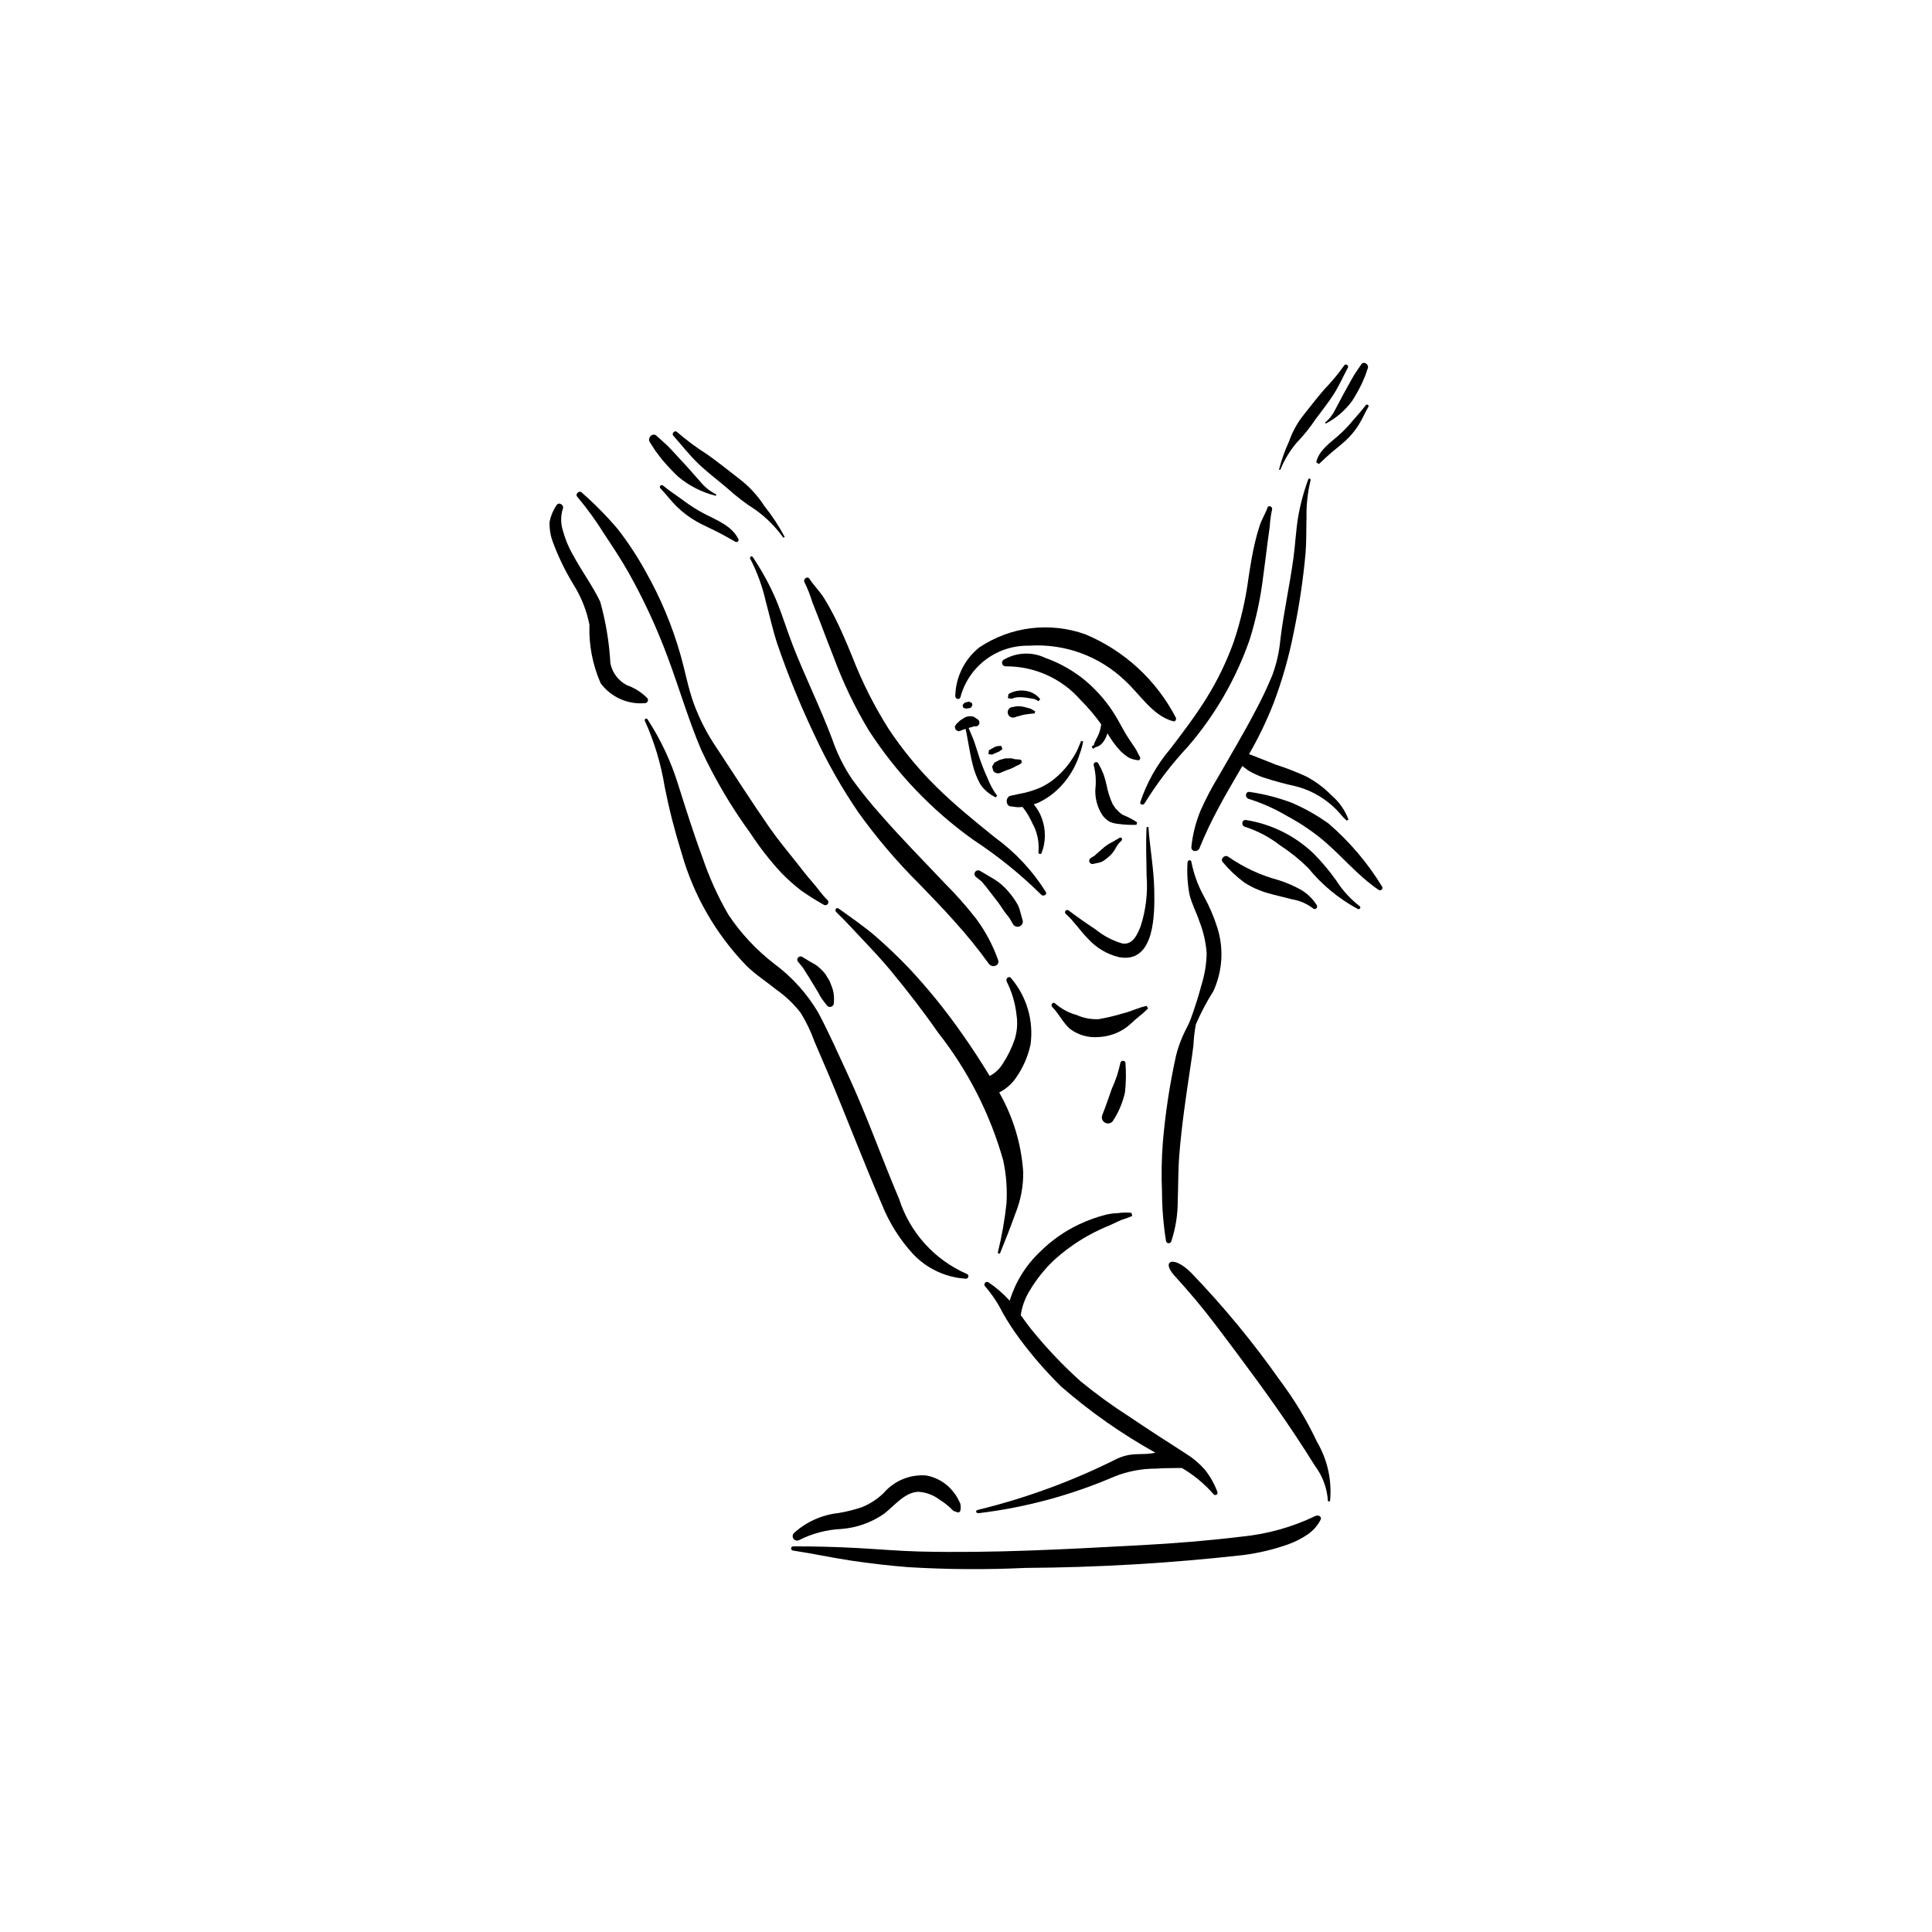 <?xml version="1.0" encoding="UTF-8"?>
<!-- Uploaded to: SVG Repo, www.svgrepo.com, Generator: SVG Repo Mixer Tools -->
<svg fill="#000000" width="800px" height="800px" version="1.1" viewBox="144 144 512 512" xmlns="http://www.w3.org/2000/svg">
 <g>
  <path d="m339.69 286.89c-1.715-3.57-5.871-5.074-9.168-6.809v-0.004c-1.84-0.973-3.602-2.086-5.266-3.332-1.855-1.375-3.797-2.602-5.566-4.086-0.43-0.363-1.121 0.293-0.715 0.711 1.539 1.582 2.832 3.375 4.418 4.914 1.562 1.531 3.32 2.856 5.223 3.93 1.676 0.934 3.426 1.719 5.141 2.562 1.773 0.871 3.465 1.895 5.195 2.832 0.207 0.086 0.441 0.035 0.602-0.121 0.16-0.152 0.215-0.391 0.137-0.598z"/>
  <path d="m408.5 398.39c-1.371-3.867-3.305-7.508-5.734-10.812-2.566-3.312-5.344-6.461-8.312-9.418-5.644-5.977-11.445-11.84-16.852-18.02-2.754-3.074-5.348-6.285-7.777-9.621-2.231-3.316-4.016-6.914-5.305-10.699-3.129-8.32-7.086-16.293-10.336-24.57-1.582-4.035-2.809-8.191-4.481-12.211h0.004c-1.707-3.992-3.789-7.816-6.219-11.422-0.301-0.449-0.922 0.008-0.652 0.473v0.004c1.84 3.574 3.219 7.371 4.102 11.297 1.043 3.828 1.828 7.512 3.047 11.223h0.004c2.816 8.234 6.106 16.301 9.852 24.16 3.316 7.168 7.219 14.051 11.672 20.574 4.844 6.75 10.238 13.082 16.133 18.938 3.125 3.258 6.289 6.477 9.363 9.957 3.215 3.543 6.227 7.266 9.023 11.148 0.852 1.23 3.016 0.559 2.469-1z"/>
  <path d="m351.96 286.3c-1.527-2.871-3.312-5.59-5.344-8.129-1.836-2.859-4.164-5.371-6.879-7.414-2.691-2.106-5.391-4.238-8.168-6.231-2.867-1.809-5.598-3.832-8.16-6.051-0.562-0.551-1.512 0.387-0.984 0.98 2.199 2.465 4.168 5.039 6.551 7.34 2.41 2.316 5.113 4.352 7.672 6.512l-0.004-0.004c2.375 2.172 4.938 4.133 7.656 5.859 2.812 2.039 5.277 4.519 7.301 7.344z"/>
  <path d="m421.16 380.39c-3.516-5.633-8.086-10.531-13.461-14.43-5.277-4.262-10.566-8.531-15.406-13.293v-0.004c-4.824-4.731-9.133-9.961-12.859-15.598-3.781-5.996-6.977-12.344-9.543-18.957-1.48-3.602-2.992-7.238-4.762-10.707-0.848-1.668-1.777-3.336-2.769-4.926-1.137-1.82-2.688-3.289-3.844-5.074-0.566-0.879-1.805 0.102-1.281 0.977h0.004c0.805 1.66 1.48 3.379 2.016 5.141l2 5.102c1.277 3.34 2.531 6.695 3.856 10.02h-0.004c2.453 6.559 5.5 12.879 9.102 18.883 7.309 11.312 16.684 21.148 27.641 28.984 6.492 4.25 12.551 9.141 18.074 14.59 0.504 0.547 1.66 0.059 1.238-0.707z"/>
  <path d="m333.85 275.04c-1.602-0.785-3.019-1.898-4.156-3.273-1.293-1.41-2.504-2.887-3.805-4.285l-3.894-4.219c-1.234-1.387-2.668-2.527-4.016-3.781-1.066-0.992-2.527 0.629-1.746 1.738l1.441 2.234 1.727 2.273c1.332 1.59 2.75 3.106 4.25 4.539 2.914 2.457 6.352 4.211 10.047 5.125z"/>
  <path d="m414.45 385.9c-0.152-0.699-0.379-1.375-0.676-2.027-0.762-1.367-1.676-2.644-2.719-3.809-1.02-1.18-2.207-2.199-3.527-3.023l-3.699-2.195c-0.434-0.316-1.035-0.238-1.375 0.176-0.324 0.43-0.246 1.043 0.176 1.375l1.484 1.18 1.242 1.48 2.543 3.289c0.855 1.059 1.582 2.184 2.336 3.316l1.254 1.598 0.879 1.488v-0.008c0.27 0.641 0.965 0.988 1.641 0.82 0.68-0.164 1.129-0.812 1.047-1.504z"/>
  <path d="m492.81 266.54c0.664-3.168 3.684-5.168 5.969-7.184l-0.004-0.004c1.273-1.129 2.457-2.356 3.539-3.664 1.211-1.449 2.512-2.801 3.629-4.32 0.273-0.371 0.945 0.016 0.707 0.426-0.914 1.555-1.598 3.223-2.559 4.758h-0.004c-0.941 1.516-2.082 2.906-3.387 4.129-1.148 1.066-2.387 2.027-3.59 3.031-1.238 1.035-2.387 2.176-3.578 3.254z"/>
  <path d="m496.91 354.82c-1.969-2.019-4.242-3.723-6.734-5.047-2.652-1.211-5.375-2.269-8.152-3.164l-4.266-1.695-2.191-0.852-0.57-0.18c2.527-4.367 4.719-8.918 6.551-13.621 2.277-6.043 4.047-12.266 5.289-18.602 1.457-6.965 2.508-14.012 3.152-21.098 0.25-3.184 0.16-6.262 0.246-9.504-0.055-3.289 0.305-6.57 1.074-9.77 0.121-0.426-0.461-0.668-0.609-0.25-1.23 3.332-2.144 6.773-2.731 10.277-0.551 3.516-0.719 7.055-1.195 10.566-0.977 7.207-2.578 14.301-3.453 21.52-0.289 3.254-1.008 6.457-2.141 9.523-1.285 3.121-2.723 6.172-4.312 9.148-3.098 5.953-6.566 11.738-9.898 17.578-1.789 2.922-3.387 5.961-4.781 9.09-1.289 3.094-2.121 6.359-2.461 9.695-0.133 1.344 1.715 1.461 2.156 0.32 1.465-3.629 3.141-7.168 5.008-10.605 1.766-3.363 3.66-6.531 5.512-9.723l0.82-1.422 1.598 1.199c1.242 0.727 2.551 1.336 3.906 1.812 2.848 0.934 5.738 1.723 8.664 2.359 2.703 0.688 5.254 1.863 7.531 3.469 1.156 0.809 2.238 1.719 3.234 2.719 0.93 0.934 1.723 2.059 2.727 2.906l0.477-0.277c-0.918-2.469-2.449-4.66-4.449-6.375z"/>
  <path d="m482.95 268.45c0.656-2.574 1.551-5.082 2.672-7.492 0.906-2.625 2.269-5.07 4.031-7.219 1.73-2.195 3.461-4.414 5.285-6.531 1.926-1.992 3.703-4.129 5.309-6.387 0.34-0.547 1.273 0.016 0.969 0.586-1.27 2.383-2.332 4.809-3.785 7.098-1.465 2.309-3.219 4.445-4.836 6.656h0.004c-1.465 2.188-3.121 4.242-4.949 6.137-1.836 2.164-3.312 4.609-4.375 7.246z"/>
  <path d="m446.19 356.59c1.703-5.156 4.387-9.934 7.902-14.07 3.367-4.406 6.738-8.824 9.664-13.543h-0.004c2.918-4.691 5.328-9.68 7.195-14.879 1.844-5.5 3.152-11.16 3.914-16.906 0.48-3.144 0.977-6.328 1.715-9.43 0.352-1.492 0.766-2.992 1.246-4.449 0.551-1.668 1.5-3.133 2.07-4.773 0.281-0.805 1.453-0.266 1.211 0.531h-0.004c-0.32 1.473-0.52 2.965-0.605 4.469l-0.605 4.434c-0.367 2.898-0.715 5.812-1.121 8.703v0.004c-0.68 5.684-1.875 11.293-3.574 16.762-3.613 10.402-9.156 20.027-16.344 28.371-4.336 4.637-8.199 9.691-11.535 15.09-0.297 0.535-1.312 0.375-1.125-0.312z"/>
  <path d="m495.16 256c1.117-0.934 2.027-2.094 2.664-3.402l2.195-4.141 2.273-4.106c0.715-1.34 1.629-2.519 2.457-3.781 0.656-0.992 2.129 0.012 1.723 1.043l-0.707 2.051-0.934 2.141c-0.75 1.523-1.582 3.004-2.496 4.434-1.84 2.516-4.231 4.574-6.988 6.016z"/>
  <path d="m363.21 382.44c-1.434-1.371-2.574-3.152-3.902-4.644-1.402-1.574-2.672-3.25-3.977-4.902-2.5-3.172-5.086-6.242-7.394-9.562-4.875-7.008-9.449-14.219-14.156-21.336v0.004c-2.418-3.582-4.398-7.441-5.902-11.492-1.504-4.152-2.281-8.512-3.477-12.75v-0.004c-2.199-7.805-5.336-15.316-9.34-22.367-2.156-3.906-4.609-7.637-7.34-11.164-2.953-3.469-6.156-6.719-9.586-9.719-0.672-0.633-1.781 0.457-1.156 1.152v-0.004c2.59 3.078 4.957 6.34 7.082 9.758 2.269 3.41 4.535 6.828 6.551 10.395v0.004c4.004 7.133 7.445 14.57 10.293 22.238 3.066 8.191 5.492 16.609 8.918 24.664 3.621 7.769 7.984 15.168 13.035 22.094 2.445 3.734 5.195 7.262 8.223 10.543 1.617 1.648 3.344 3.188 5.168 4.606 1.926 1.359 3.918 2.613 5.973 3.766 0.355 0.273 0.859 0.207 1.133-0.145 0.273-0.352 0.211-0.859-0.145-1.133z"/>
  <path d="m413.28 429.58c1.848-2.644 3.148-5.633 3.828-8.785 0.852-6.297-1.004-12.656-5.106-17.508-0.613-0.879-1.633 0.055-1.176 0.922 1.367 2.734 2.234 5.691 2.559 8.734 0.34 2.184 0.172 4.418-0.492 6.527-0.777 2.262-1.832 4.418-3.144 6.414-0.836 1.387-2.039 2.512-3.477 3.254-2.352-3.856-4.719-7.523-7.344-11.219-4.223-6.055-8.871-11.801-13.906-17.195-2.769-2.922-5.625-5.637-8.703-8.348-3.078-2.711-6.711-5.172-10.07-7.602-0.613-0.441-1.164 0.414-0.637 0.926 2.543 2.457 5.027 5.203 7.449 7.769s4.801 5.102 7.016 7.793c4.375 5.309 8.688 10.852 12.574 16.461l0.004-0.004c7.894 10.043 13.746 21.535 17.215 33.828 0.797 3.723 1.086 7.535 0.863 11.332-0.477 4.434-1.254 8.828-2.328 13.156l0.562 0.227c1.438-3.547 2.891-7.211 4.168-10.793h0.004c1.371-3.43 2.059-7.09 2.023-10.781-0.43-6.688-2.231-13.211-5.289-19.172l-1.07-2.008h-0.004c1.801-0.914 3.34-2.266 4.481-3.93z"/>
  <path d="m315.57 329.04c-1.531-1.562-3.402-2.746-5.465-3.469-2.242-1.172-3.836-3.289-4.344-5.769-0.301-5.531-1.207-11.016-2.699-16.352-2.082-4.332-4.992-8.215-7.254-12.457h-0.004c-1.141-1.98-2.019-4.102-2.613-6.312-0.621-1.902-0.633-3.949-0.035-5.859 0.445-0.969-1.07-1.914-1.648-0.965v0.004c-0.91 1.316-1.539 2.809-1.852 4.383-0.086 1.82 0.203 3.641 0.84 5.348 1.453 3.938 3.285 7.723 5.473 11.305 2.051 3.258 3.488 6.863 4.242 10.641-0.188 5.332 0.824 10.633 2.965 15.52 2.746 3.719 7.242 5.719 11.844 5.269 0.285-0.039 0.527-0.223 0.641-0.488 0.113-0.262 0.082-0.566-0.09-0.797z"/>
  <path d="m400.09 481.55c-8.48-3.742-14.957-10.93-17.797-19.75-4.844-11.453-8.59-22.238-13.734-33.316-2.527-5.441-4.918-10.891-7.758-16.203v-0.004c-2.981-5.023-6.934-9.398-11.629-12.867-4.734-3.656-8.844-8.059-12.164-13.039-2.812-4.871-5.129-10.016-6.918-15.352-2.316-6.207-4.281-12.531-6.289-18.824l0.004 0.004c-1.895-6.215-4.656-12.129-8.199-17.566-0.117-0.191-0.363-0.254-0.555-0.141s-0.254 0.363-0.141 0.555c2.504 5.566 4.266 11.438 5.242 17.465 1.172 5.914 2.664 11.762 4.469 17.516 3.172 11.246 9.086 21.527 17.211 29.922 2.434 2.383 5.356 4.242 7.84 6.269 2.473 1.723 4.668 3.809 6.516 6.191 1.488 2.422 2.723 4.992 3.68 7.672 1.188 2.812 2.535 5.852 3.754 8.75 4.793 11.414 9.145 22.871 14.062 34.293 1.934 4.863 4.734 9.332 8.27 13.191 3.641 3.863 8.609 6.203 13.906 6.547 0.363 0.066 0.711-0.176 0.773-0.539 0.062-0.363-0.18-0.711-0.543-0.773z"/>
  <path d="m364.99 407.79c-0.078-0.75-0.25-1.488-0.508-2.191l-0.613-1.598-1.109-1.812v-0.004c-0.754-0.984-1.66-1.848-2.68-2.547l-1.633-0.93-1.777-1.082h-0.004c-0.383-0.27-0.906-0.188-1.191 0.18-0.285 0.371-0.23 0.902 0.125 1.203l1.195 1.449 0.895 1.453 0.895 1.391 0.156 0.293 0.66 1.07 0.414 0.656 0.082 0.117 0.102 0.207 1.055 1.742c-0.285-0.395-0.012 0 0.035 0.094l0.215 0.434 0.609 0.949 1.238 1.602v-0.004c0.254 0.316 0.668 0.457 1.059 0.355 0.395-0.102 0.688-0.426 0.758-0.824 0.059-0.734 0.07-1.469 0.023-2.203z"/>
  <path d="m466.64 539.42c-0.801-2.156-1.934-4.176-3.363-5.977-1.461-1.645-3.156-3.07-5.031-4.227-4.805-3.094-10.145-6.512-14.793-9.672h0.004c-4.566-2.91-8.949-6.094-13.133-9.527-4.332-3.898-8.375-8.109-12.09-12.602-1.348-1.57-2.496-3.207-3.727-4.871h-0.004c0.336-2.324 1.152-4.555 2.398-6.547 1.703-2.863 3.777-5.488 6.168-7.809 2.805-2.586 5.902-4.832 9.227-6.703 1.898-1.055 3.859-1.988 5.875-2.797l2.875-1.344c1.023-0.309 2.031-0.676 3.012-1.102l-0.211-0.82c-1.172-0.137-2.356-0.113-3.519 0.066-1.105 0.027-2.207 0.168-3.285 0.426-2.438 0.625-4.812 1.484-7.086 2.562-3.852 1.816-7.359 4.285-10.367 7.301-3.746 3.539-6.504 7.992-8.008 12.922-1.66-1.82-3.531-3.445-5.57-4.836-0.312-0.238-0.762-0.176-1 0.137s-0.176 0.762 0.137 1c1.809 2.106 3.348 4.43 4.578 6.918 1.359 2.383 2.859 4.684 4.492 6.891 3.34 4.5 7.023 8.734 11.02 12.664 7.688 6.688 16.051 12.555 24.957 17.512-3.906 0.82-5.797-0.289-10.016 1.523v-0.004c-11.754 5.922-24.141 10.484-36.926 13.602-0.871 0.156-0.699 0.984 0.16 0.895h0.004c12.371-1.496 24.465-4.762 35.91-9.695 3.531-1.41 7.301-2.125 11.102-2.102 2.336-0.188 4.449-0.113 6.785-0.172 3.148 1.852 5.984 4.195 8.391 6.945 0.176 0.227 0.496 0.297 0.75 0.156 0.258-0.137 0.379-0.438 0.285-0.715z"/>
  <path d="m398.46 542.39-0.734-1.461c-0.629-1.074-1.406-2.059-2.305-2.922-1.66-1.543-3.727-2.582-5.957-2.992-4.316-0.344-8.531 1.406-11.336 4.703-1.648 1.574-3.574 2.824-5.68 3.691-2.059 0.695-4.168 1.223-6.312 1.57-4.383 0.484-8.504 2.348-11.762 5.32-0.387 0.418-0.418 1.051-0.074 1.508 0.344 0.453 0.965 0.594 1.469 0.336 3.492-1.766 7.32-2.773 11.23-2.953 4.047-0.316 7.941-1.703 11.277-4.019 2.805-2.172 5.531-5.769 9.141-5.832 2.043 0.137 4 0.875 5.625 2.125 0.914 0.566 1.777 1.215 2.578 1.934l1.059 1.008 0.973 0.34c0.426 0.219 0.891-0.129 0.895-0.664 0.098-0.562 0.066-1.141-0.086-1.691z"/>
  <path d="m492.62 545.74c-6.102 2.941-12.676 4.793-19.418 5.465-8.945 1.082-17.945 1.812-26.992 2.297-19.516 1.035-38.891 2.144-58.523 1.668-5.394-0.133-11.148-0.641-16.664-0.934s-11.258-0.449-16.785-0.434l-0.004 0.004c-0.293-0.02-0.547 0.195-0.582 0.484-0.039 0.293 0.156 0.559 0.445 0.617 5.078 0.758 10.297 1.895 15.355 2.656 5.059 0.762 10.297 1.367 15.285 1.754 10.32 0.621 20.664 0.688 30.988 0.199 19.277-0.121 38.531-1.258 57.684-3.402 4.106-0.523 8.145-1.484 12.043-2.871 1.824-0.66 3.559-1.551 5.156-2.644 1.402-0.984 2.547-2.285 3.34-3.801 0.496-0.848-0.594-1.426-1.328-1.059z"/>
  <path d="m493.07 526.2c-2.723-5.777-6.027-11.262-9.863-16.371-7.098-10.094-14.965-19.625-23.523-28.512-4.691-4.723-8.105-3.262-4.394 0.801 3.828 4.195 7.492 8.535 10.918 13.07 7.219 9.559 14.344 19.066 20.98 29.043 1.812 2.731 3.582 5.484 5.309 8.262l-0.004-0.004c2.039 2.707 3.227 5.961 3.418 9.34l0.555 0.047c0.559-5.453-0.629-10.941-3.394-15.676z"/>
  <path d="m466.63 389.91c-0.93-2.957-2.156-5.809-3.66-8.516-1.543-2.828-2.641-5.875-3.254-9.035-0.102-0.641-1.008-0.418-1.008 0.156v0.004c-0.18 2.844-0.008 5.699 0.512 8.504 0.668 2.691 1.762 4.543 2.644 7.188 1.07 2.707 1.715 5.566 1.914 8.473-0.066 2.828-0.531 5.637-1.375 8.34-0.77 2.922-1.758 6.012-2.848 9.023-0.535 1.473-1.48 3.016-2.156 4.613-0.734 1.676-1.324 3.41-1.758 5.188-1.652 7.519-2.812 15.137-3.469 22.805-0.348 4.434-0.422 8.883-0.227 13.324 0.02 4.312 0.371 8.613 1.055 12.867 0.043 0.324 0.297 0.578 0.621 0.621 0.324 0.043 0.637-0.133 0.766-0.434 1.16-3.504 1.746-7.172 1.73-10.863 0.156-3.852 0.086-7.934 0.395-11.867 0.605-7.832 1.789-15.742 2.949-23.488 0.293-1.961 0.59-3.914 0.812-5.777h0.004c0.074-1.871 0.289-3.738 0.641-5.578 1.312-3.043 2.859-5.981 4.633-8.781 2.422-5.262 2.809-11.238 1.078-16.766z"/>
  <path d="m442.26 425.71c0.008-0.781-1.258-0.773-1.352-0.02h-0.004c-0.488 2.356-1.246 4.648-2.258 6.832-0.855 2.312-1.586 4.672-2.523 6.953-0.312 0.75-0.02 1.617 0.68 2.027 0.703 0.418 1.605 0.246 2.106-0.402 1.527-2.32 2.617-4.898 3.223-7.609 0.281-2.582 0.324-5.188 0.129-7.781z"/>
  <path d="m447.87 410.58c-2.074 0.383-3.992 1.426-6.051 1.914-2.18 0.668-4.398 1.199-6.644 1.59-1.996 0.105-3.992-0.266-5.82-1.086-2.125-0.578-4.09-1.633-5.742-3.086-0.578-0.547-1.297 0.422-0.75 0.969 1.781 1.77 2.82 4.176 4.734 5.82 2.156 1.598 4.82 2.356 7.496 2.133 2.68-0.113 5.269-1.016 7.441-2.59 1.035-0.789 1.949-1.734 2.949-2.562h0.004c0.969-0.746 1.895-1.555 2.762-2.418z"/>
  <path d="m430.53 340.34c-0.469 0.977-0.785 2.016-1.301 2.973-0.527 0.969-1.113 1.902-1.758 2.793-1.188 1.668-2.606 3.156-4.207 4.43-1.551 1.227-3.301 2.18-5.176 2.812-0.879 0.316-1.781 0.574-2.691 0.781l-1.531 0.309-1.828 0.402c-1.613 0.129-1.707 2.793-0.043 2.879 0.688 0.039 1.309 0.227 2.008 0.203l0.992-0.066v0.004c1.023 1.305 1.887 2.731 2.559 4.246 1.328 2.348 1.902 5.047 1.645 7.731-0.023 0.215 0.109 0.414 0.32 0.473 0.207 0.059 0.426-0.043 0.516-0.238 1.125-2.926 1.16-6.16 0.102-9.109-0.488-1.387-1.223-2.676-2.172-3.801l1.215-0.445c2.156-1.02 4.109-2.426 5.758-4.148 1.578-1.625 2.887-3.488 3.887-5.519 0.516-1.035 0.949-2.109 1.301-3.211 0.414-1.086 0.719-2.211 0.906-3.356z"/>
  <path d="m449.89 379.85c-0.102-5.586-1.164-11.098-1.543-16.668l-0.484-0.004c-0.258 4.289-0.031 8.633 0 12.93v-0.004c0.348 4.516-0.188 9.059-1.582 13.367-0.922 2.34-2.156 5-4.852 4.559h-0.004c-2.57-0.746-4.965-2.004-7.039-3.691-2.453-1.625-4.863-3.297-7.203-5.074-0.262-0.188-0.621-0.133-0.82 0.121-0.195 0.254-0.152 0.617 0.094 0.82 2.188 1.953 3.785 4.465 5.867 6.551 2.207 2.453 5.113 4.172 8.328 4.922 9.539 1.668 9.344-11.797 9.238-17.828z"/>
  <path d="m446.08 344.54c-0.516-0.766-0.801-1.652-1.367-2.441l-1.629-2.426c-1.172-1.746-2.078-3.656-3.156-5.457-2.203-3.766-5.039-7.125-8.383-9.922-3.137-2.574-6.695-4.586-10.516-5.945-3.566-1.699-7.746-1.496-11.129 0.543-0.324 0.262-0.441 0.707-0.285 1.098 0.156 0.391 0.551 0.629 0.969 0.594 7.59-0.039 14.824 3.231 19.809 8.953 1.988 1.984 3.809 4.129 5.441 6.414l-0.227 1.27c-0.215 0.852-0.543 1.668-0.977 2.434l-0.59 1.219-0.145 0.527-0.605 0.504 0.402 0.527 0.664-0.438 0.613-0.18v0.004c0.52-0.273 0.977-0.648 1.336-1.109 0.543-0.707 0.938-1.516 1.172-2.371l0.121 0.176v-0.004c0.941 1.625 2.059 3.141 3.336 4.519 0.68 0.676 1.438 1.273 2.254 1.777 0.742 0.348 1.535 0.57 2.344 0.656 0.535 0.145 0.797-0.551 0.547-0.922z"/>
  <path d="m445.35 361.93c-1.207-0.805-2.5-1.477-3.852-2.008l-0.637-0.469-0.336-0.297-0.223-0.25-0.555-0.535-0.012-0.012-0.113-0.129-0.738-1.086c-0.75-1.617-1.297-3.316-1.629-5.062-0.215-0.969-0.477-1.926-0.793-2.867-0.387-0.977-0.84-1.926-1.363-2.84-0.137-0.336-0.523-0.496-0.863-0.363-0.336 0.137-0.5 0.523-0.367 0.859 0.52 2.074 0.656 4.227 0.402 6.352-0.09 2.309 0.508 4.598 1.719 6.566 0.531 0.855 1.281 1.551 2.168 2.023 0.73 0.297 1.504 0.48 2.289 0.543 1.566 0.211 3.144 0.285 4.723 0.227z"/>
  <path d="m455.56 334.09c-5.164-9.906-13.637-17.691-23.941-21.992-9.379-3.356-19.785-2.07-28.066 3.457-3.945 3.137-6.285 7.863-6.391 12.898-0.035 0.883 1.258 1.113 1.383 0.203h0.004c1.082-3.957 3.453-7.438 6.742-9.891 3.285-2.449 7.297-3.734 11.395-3.648 9.414-0.629 18.656 2.734 25.465 9.27 3.984 3.629 7.316 9.324 12.781 10.766 0.617 0.16 0.91-0.629 0.629-1.062z"/>
  <path d="m510.24 378.91c-3.816-6.25-8.59-11.867-14.141-16.645-3.055-2.203-6.344-4.059-9.805-5.535-3.582-1.352-7.297-2.305-11.086-2.852-1.203-0.219-1.391 1.535-0.27 1.836h0.004c3.555 1.121 6.969 2.648 10.176 4.555 3.184 1.703 6.203 3.703 9.008 5.977 5.281 4.305 9.52 9.73 15.207 13.566 0.258 0.188 0.613 0.16 0.836-0.066 0.227-0.223 0.258-0.578 0.07-0.836z"/>
  <path d="m504.32 384.14c-2.406-1.855-4.477-4.109-6.117-6.668-1.797-2.555-3.805-4.961-5.996-7.188-4.934-4.758-11.211-7.887-17.984-8.965-1.176-0.203-1.379 1.527-0.262 1.801 3.352 1.086 6.484 2.742 9.27 4.902 2.672 1.738 5.16 3.738 7.434 5.977 3.637 4.473 8.125 8.18 13.199 10.914 0.465 0.203 0.895-0.48 0.457-0.773z"/>
  <path d="m492.93 383.84c-1.035-1.648-2.449-3.023-4.121-4.019-1.934-1.078-3.977-1.957-6.094-2.613-4.723-1.273-9.188-3.356-13.199-6.156-0.895-0.688-2.273 0.566-1.453 1.445 1.68 2.016 3.598 3.824 5.707 5.387 1.938 1.242 4.051 2.191 6.269 2.812 2.078 0.605 4.191 1.043 6.277 1.613 2.012 0.32 3.918 1.121 5.551 2.34 0.223 0.289 0.641 0.348 0.934 0.125 0.293-0.223 0.352-0.641 0.129-0.934z"/>
  <path d="m408.24 354.86c-1.031-1.391-1.867-2.914-2.484-4.531-0.77-1.664-1.453-3.363-2.051-5.098-0.598-1.715-1.078-3.473-1.699-5.176l-1.324-3.148 0.188-0.051 0.227-0.07 0.332-0.062 0.746-0.262h0.008l-0.066 0.039 0.066-0.035 0.227 0.035v-0.004c0.457 0.066 0.898-0.184 1.082-0.605 0.168-0.426 0.039-0.91-0.316-1.199l-0.25-0.184-0.324-0.188h-0.008l-0.016-0.023-0.117-0.094-0.504-0.297v0.004c-0.734-0.184-1.512-0.121-2.203 0.188l-1.363 0.871-0.578 0.562-0.117 0.102-0.25 0.227-0.414 0.707 0.211 0.816 0.707 0.414 0.789-0.203h0.008l0.02-0.008 0.02-0.012 0.211-0.109 0.461-0.164 0.426-0.145c0.293 1.211 0.469 2.434 0.707 3.668 0.367 1.926 0.676 3.879 1.176 5.773v0.008c0.43 1.844 1.121 3.621 2.051 5.273 1.031 1.488 2.441 2.676 4.078 3.441z"/>
  <path d="m418.34 332.53-1.176-0.707-1.703-0.469c-0.602-0.145-1.219-0.215-1.84-0.207l-1.688 0.301h0.004c-0.727 0.297-1.074 1.121-0.785 1.848 0.301 0.715 1.121 1.062 1.844 0.781l0.57-0.203 0.059-0.016 0.336-0.074 0.953-0.27 0.145-0.035 0.402-0.086 1.461-0.211 1.262-0.121z"/>
  <path d="m414.28 345.29-1.371-0.102-0.312-0.082-0.477-0.137-0.531-0.008c-0.41 0-0.824 0-1.234 0.027l-1.453 0.402-1.375 0.711-0.605 1.035 0.309 1.195 0.004 0.004c0.531 0.656 1.477 0.797 2.176 0.324l-0.082 0.047 1.324-0.551 1.352-0.492 0.863-0.414 0.266-0.176 0.133-0.086v0.035l0.629-0.285 0.652-0.383h0.004c0.184-0.148 0.262-0.391 0.207-0.617-0.059-0.23-0.246-0.402-0.477-0.449z"/>
  <path d="m419.68 329.32c-0.934-1.234-2.328-2.039-3.863-2.234-1.574-0.266-3.195 0.039-4.57 0.855l-0.145 1.082 1.078 0.145 0.09-0.039 0.184-0.078 0.414-0.141 0.102-0.023 0.215-0.043 0.453-0.062c0.66-0.051 1.32-0.027 1.973 0.062l2.016 0.316c0.566 0.078 1.098 0.312 1.535 0.676z"/>
  <path d="m401.71 330.68-0.199-0.406-0.203-0.098-0.402-0.203h-0.305l-0.301 0.102h-0.203l-0.199 0.102h-0.102l-0.102 0.098h-0.102l-0.199 0.203-0.102 0.102-0.102 0.199-0.102 0.203 0.102 0.203v0.199l0.305 0.305h0.199l0.402 0.098 0.605-0.098h0.102l0.402-0.102 0.305-0.305 0.098-0.301z"/>
  <path d="m409.32 341.65-0.855 0.07-0.523 0.105-0.371 0.156-1.492 0.836-0.137 1.031 1.031 0.137 0.16-0.102 0.047-0.027 0.32-0.16 0.699-0.289 0.359-0.129 0.453-0.277 0.652-0.504z"/>
  <path d="m440.75 366-2.019 1.172-1.027 0.559-0.984 0.707-1.754 1.516-0.594 0.535-0.031 0.035-0.039 0.035-0.195 0.18-0.93 0.582c-0.398 0.164-0.613 0.594-0.508 1.008 0.105 0.414 0.5 0.688 0.926 0.641l1.195-0.262c0.543-0.082 1.07-0.258 1.551-0.52 0.664-0.43 1.285-0.922 1.859-1.473 0.656-0.641 1.199-1.391 1.602-2.215 0.379-0.637 0.852-1.215 1.395-1.715 0.34-0.324 0.059-1.027-0.445-0.785z"/>
 </g>
</svg>